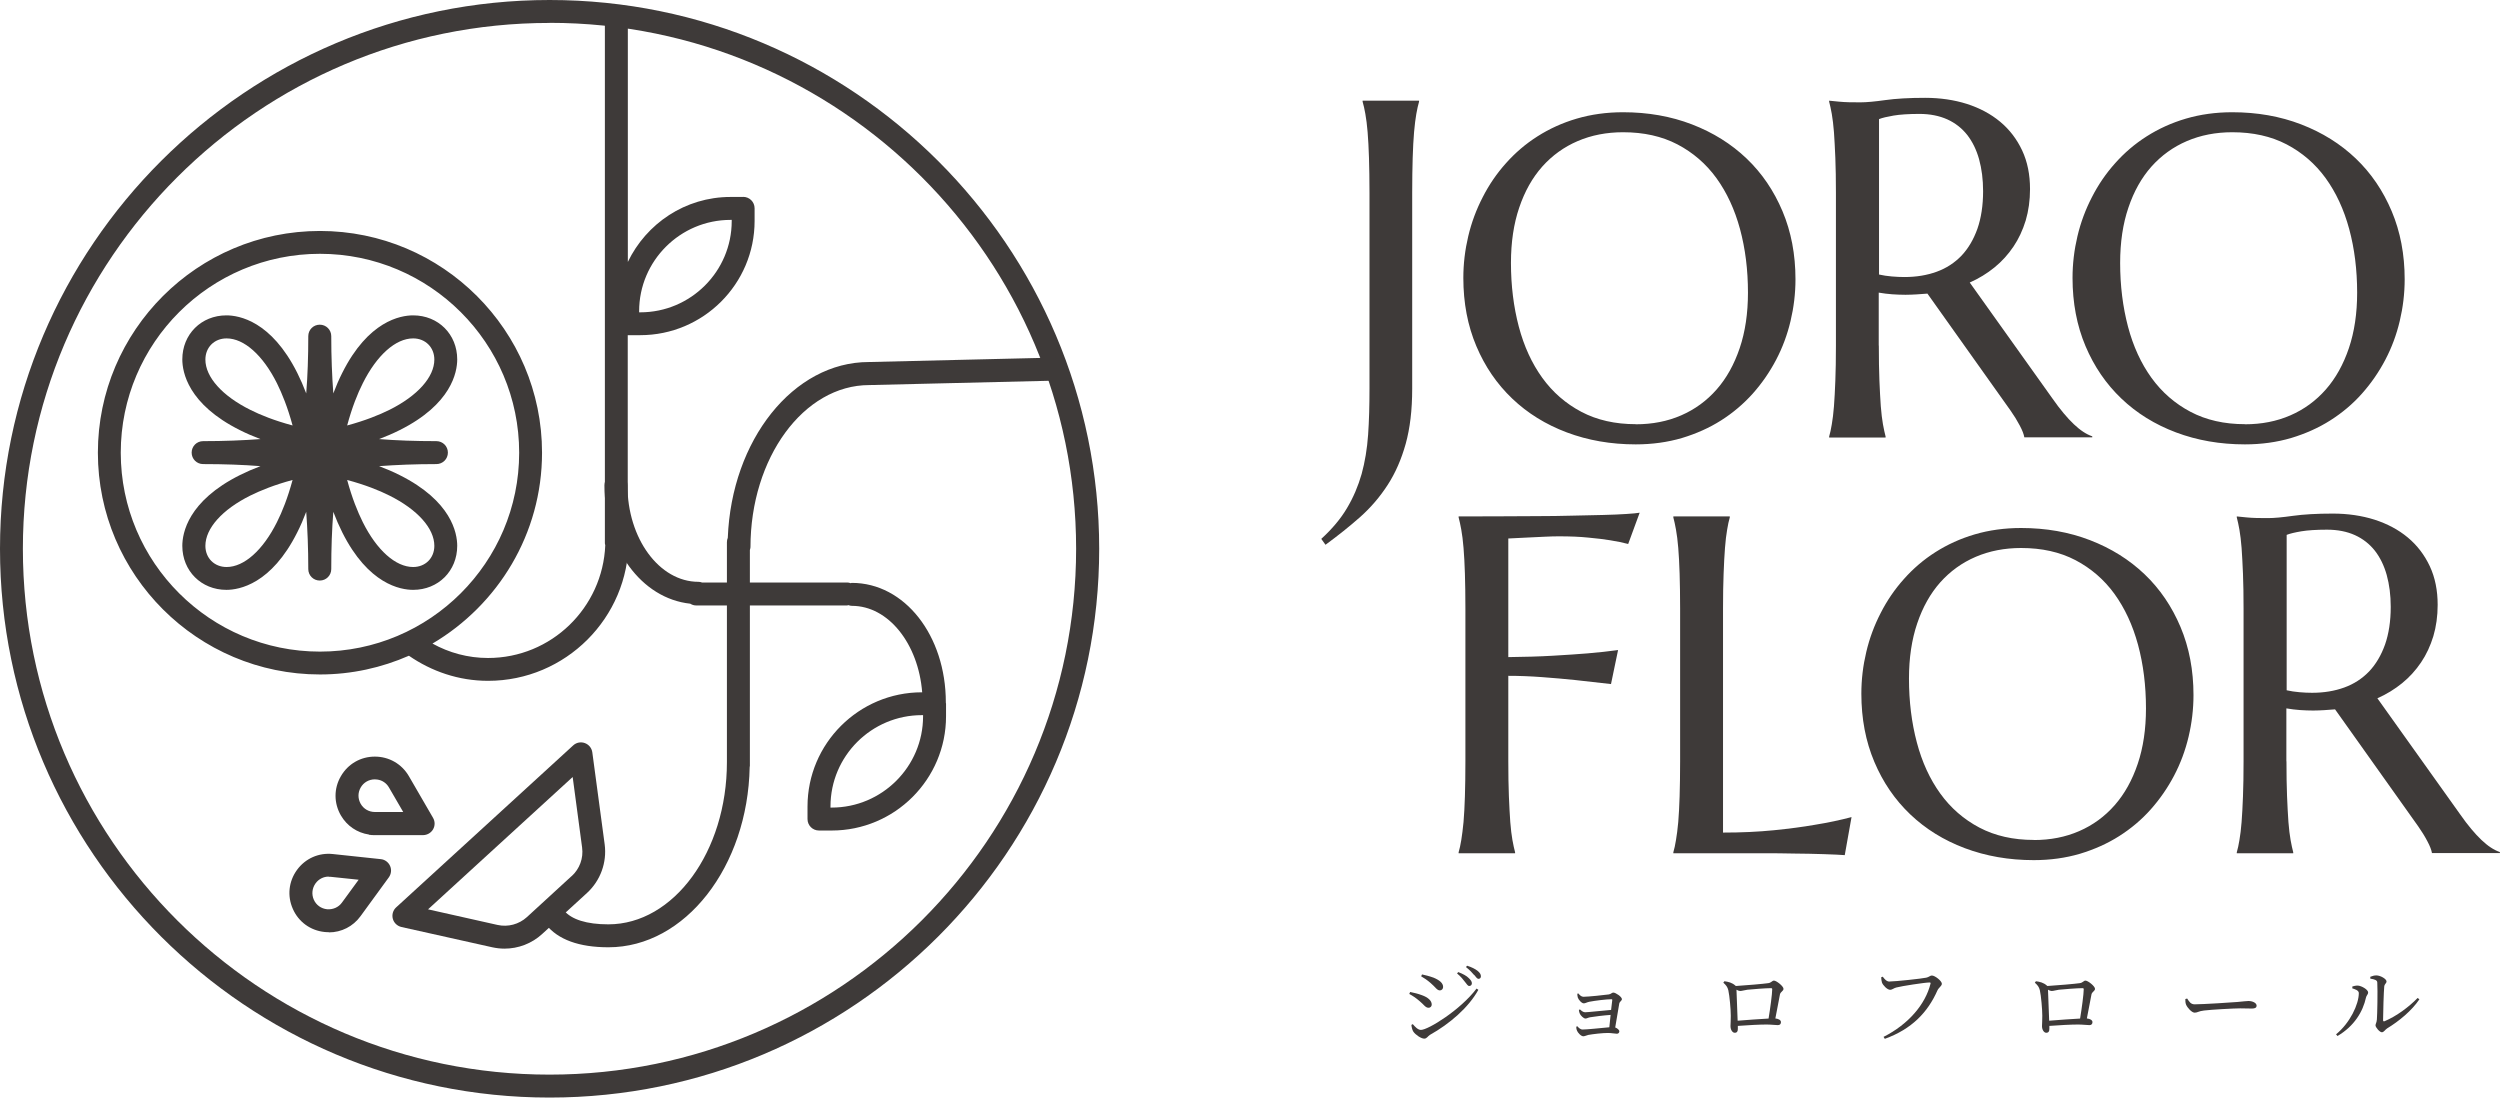 <svg width="205" height="90" viewBox="0 0 205 90" fill="none" xmlns="http://www.w3.org/2000/svg">
<g clip-path="url(#clip0_568_11)">
<path d="M115.566 81.495L115.631 81.342C115.977 81.415 116.258 81.479 116.605 81.608C117.072 81.776 117.402 82.042 117.402 82.371C117.402 82.5 117.321 82.636 117.136 82.636C116.878 82.636 116.75 82.363 116.387 82.074C116.097 81.825 115.84 81.656 115.558 81.503L115.566 81.495ZM121.073 81.061L121.226 81.165C120.421 82.629 118.859 83.963 117.249 84.863C117.08 84.968 116.999 85.169 116.79 85.169C116.532 85.169 116.073 84.855 115.896 84.598C115.8 84.461 115.743 84.18 115.735 84.043L115.848 83.979C116.033 84.196 116.266 84.453 116.516 84.453C117.112 84.453 119.777 82.797 121.073 81.069V81.061ZM116.532 80.064L116.605 79.903C116.87 79.96 117.2 80.04 117.555 80.169C118.054 80.378 118.336 80.619 118.336 80.932C118.336 81.085 118.223 81.214 118.07 81.214C117.828 81.214 117.691 80.924 117.305 80.603C117.047 80.378 116.75 80.177 116.532 80.056V80.064ZM120.139 80.53C119.994 80.338 119.801 80.088 119.479 79.823L119.575 79.71C119.954 79.855 120.268 80.024 120.445 80.209C120.622 80.378 120.694 80.498 120.694 80.635C120.694 80.763 120.598 80.852 120.477 80.852C120.364 80.852 120.284 80.715 120.139 80.53ZM120.871 79.944C120.718 79.759 120.541 79.566 120.211 79.3L120.3 79.188C120.686 79.309 120.976 79.461 121.169 79.614C121.354 79.767 121.435 79.903 121.435 80.056C121.435 80.185 121.354 80.265 121.242 80.265C121.121 80.265 121.032 80.121 120.879 79.936L120.871 79.944Z" fill="#3E3A39"/>
<path d="M129.429 81.471C129.542 81.6 129.671 81.736 129.84 81.736C130.202 81.736 131.595 81.592 131.925 81.543C132.118 81.511 132.166 81.391 132.295 81.391C132.48 81.391 132.996 81.736 132.996 81.929C132.996 82.066 132.81 82.122 132.778 82.299C132.706 82.709 132.561 83.625 132.448 84.252C132.625 84.317 132.786 84.461 132.786 84.566C132.786 84.695 132.69 84.767 132.585 84.767C132.456 84.767 132.126 84.703 131.86 84.703C131.385 84.703 130.669 84.791 130.242 84.863C130.089 84.903 129.936 84.976 129.832 84.976C129.639 84.976 129.373 84.67 129.316 84.518C129.276 84.445 129.252 84.325 129.252 84.196L129.333 84.148C129.461 84.284 129.582 84.421 129.783 84.421C130.138 84.421 131.337 84.293 131.965 84.236C131.997 83.955 132.038 83.585 132.07 83.223C131.466 83.264 130.782 83.352 130.387 83.416C130.21 83.448 130.122 83.521 130.009 83.521C129.856 83.521 129.622 83.28 129.55 83.135C129.502 83.047 129.477 82.918 129.469 82.814L129.558 82.773C129.679 82.886 129.824 83.006 129.977 83.006C130.202 83.006 131.418 82.87 132.11 82.814C132.15 82.46 132.182 82.146 132.207 81.993C132.207 81.953 132.191 81.937 132.15 81.937C131.74 81.937 130.814 82.05 130.315 82.146C130.13 82.186 129.993 82.275 129.872 82.275C129.687 82.275 129.429 81.961 129.381 81.801C129.349 81.696 129.341 81.584 129.341 81.487L129.437 81.455L129.429 81.471Z" fill="#3E3A39"/>
<path d="M141.384 80.458C141.73 80.507 142.02 80.571 142.302 80.82C142.318 80.82 142.326 80.844 142.334 80.852C143.059 80.812 144.701 80.667 144.991 80.619C145.257 80.587 145.305 80.41 145.466 80.41C145.667 80.41 146.247 80.868 146.247 81.085C146.247 81.262 146.005 81.327 145.957 81.536C145.885 81.881 145.732 82.766 145.579 83.513C145.836 83.537 146.038 83.65 146.038 83.811C146.038 83.955 145.965 84.06 145.788 84.06C145.595 84.06 145.224 84.011 144.862 84.011C144.299 84.011 143.349 84.06 142.503 84.124V84.373C142.503 84.566 142.439 84.687 142.246 84.687C142.069 84.687 141.9 84.454 141.9 84.14C141.9 83.979 141.932 83.585 141.924 83.288C141.924 82.781 141.827 81.656 141.722 81.198C141.658 80.933 141.537 80.78 141.312 80.579L141.4 80.466L141.384 80.458ZM145.023 83.521C145.16 82.693 145.321 81.503 145.321 81.118C145.321 81.061 145.297 81.029 145.224 81.029C144.79 81.029 143.679 81.118 143.284 81.158C143.051 81.19 142.833 81.262 142.697 81.262C142.616 81.262 142.503 81.222 142.391 81.158C142.415 81.656 142.463 82.975 142.487 83.698C143.228 83.642 144.339 83.553 145.031 83.521H145.023Z" fill="#3E3A39"/>
<path d="M154.95 80.483C155.408 80.483 157.59 80.249 157.952 80.169C158.17 80.129 158.266 79.992 158.411 79.992C158.669 79.992 159.232 80.442 159.232 80.667C159.232 80.852 158.975 80.981 158.87 81.214C158.073 83.015 156.769 84.381 154.555 85.185L154.45 85.024C156.511 83.979 157.88 82.347 158.299 80.675C158.331 80.579 158.282 80.563 158.218 80.563C157.848 80.563 155.916 80.86 155.505 80.973C155.312 81.013 155.151 81.166 154.998 81.166C154.748 81.166 154.394 80.78 154.322 80.571C154.281 80.45 154.273 80.33 154.257 80.137L154.386 80.089C154.523 80.273 154.692 80.491 154.95 80.491V80.483Z" fill="#3E3A39"/>
<path d="M166.929 80.458C167.275 80.507 167.565 80.571 167.847 80.82C167.863 80.82 167.871 80.844 167.879 80.852C168.603 80.812 170.246 80.667 170.535 80.619C170.801 80.587 170.849 80.41 171.01 80.41C171.212 80.41 171.791 80.868 171.791 81.085C171.791 81.262 171.55 81.327 171.502 81.536C171.429 81.881 171.276 82.766 171.123 83.513C171.381 83.537 171.582 83.65 171.582 83.811C171.582 83.955 171.51 84.06 171.332 84.06C171.139 84.06 170.769 84.011 170.407 84.011C169.843 84.011 168.893 84.06 168.048 84.124V84.373C168.048 84.566 167.983 84.687 167.79 84.687C167.613 84.687 167.444 84.454 167.444 84.14C167.444 83.979 167.476 83.585 167.468 83.288C167.468 82.781 167.372 81.656 167.267 81.198C167.203 80.933 167.082 80.78 166.856 80.579L166.945 80.466L166.929 80.458ZM170.568 83.521C170.705 82.693 170.866 81.503 170.866 81.118C170.866 81.061 170.841 81.029 170.769 81.029C170.334 81.029 169.223 81.118 168.829 81.158C168.595 81.19 168.378 81.262 168.241 81.262C168.161 81.262 168.048 81.222 167.935 81.158C167.959 81.656 168.008 82.975 168.032 83.698C168.772 83.642 169.883 83.553 170.576 83.521H170.568Z" fill="#3E3A39"/>
<path d="M179.343 81.873C179.512 82.13 179.633 82.355 179.963 82.355C180.647 82.355 183.102 82.195 183.465 82.162C183.956 82.122 184.189 82.082 184.374 82.082C184.704 82.082 185.043 82.235 185.043 82.468C185.043 82.613 184.93 82.701 184.672 82.701C184.415 82.701 184.157 82.685 183.69 82.685C183.223 82.685 181.283 82.789 180.736 82.862C180.285 82.91 180.196 83.039 179.963 83.039C179.729 83.039 179.367 82.645 179.254 82.371C179.198 82.227 179.198 82.074 179.198 81.921L179.343 81.881V81.873Z" fill="#3E3A39"/>
<path d="M192.892 81.037V80.892C193.013 80.852 193.182 80.812 193.359 80.82C193.633 80.836 194.188 81.141 194.188 81.383C194.188 81.543 194.051 81.616 194.011 81.801C193.761 82.95 193.053 84.14 191.676 84.952L191.556 84.815C192.699 83.883 193.423 82.355 193.423 81.431C193.423 81.206 193.077 81.101 192.884 81.045L192.892 81.037ZM194.365 80.096C194.558 80.016 194.703 79.984 194.864 79.984C195.194 79.984 195.694 80.273 195.694 80.474C195.694 80.643 195.541 80.659 195.508 80.892C195.468 81.254 195.412 83.103 195.412 83.65C195.412 83.746 195.46 83.77 195.541 83.738C196.523 83.32 197.529 82.572 198.246 81.833L198.39 81.945C197.763 82.878 196.716 83.738 195.75 84.325C195.581 84.429 195.476 84.646 195.315 84.646C195.13 84.646 194.792 84.236 194.792 84.084C194.792 83.939 194.88 83.891 194.905 83.593C194.937 83.191 194.977 81.27 194.937 80.571C194.937 80.378 194.736 80.305 194.365 80.249V80.105V80.096Z" fill="#3E3A39"/>
<path d="M115.8 31.881C115.8 33.618 115.622 35.113 115.268 36.391C114.914 37.661 114.423 38.786 113.787 39.767C113.151 40.748 112.402 41.624 111.533 42.396C110.663 43.167 109.713 43.923 108.691 44.671L108.345 44.188C109.23 43.376 109.939 42.54 110.454 41.664C110.977 40.788 111.372 39.855 111.654 38.867C111.927 37.87 112.104 36.801 112.185 35.651C112.265 34.502 112.298 33.248 112.298 31.889V15.812C112.298 14.719 112.281 13.77 112.257 12.95C112.233 12.139 112.193 11.431 112.145 10.836C112.096 10.241 112.032 9.743 111.959 9.341C111.887 8.939 111.815 8.61 111.734 8.336V8.256H116.363V8.336C116.283 8.61 116.21 8.939 116.138 9.341C116.065 9.743 116.009 10.233 115.953 10.836C115.904 11.431 115.864 12.139 115.84 12.95C115.816 13.762 115.8 14.719 115.8 15.812V31.889V31.881Z" fill="#3E3A39"/>
<path d="M133.092 9.204C135.129 9.204 137.013 9.534 138.744 10.201C140.475 10.868 141.964 11.801 143.22 12.998C144.476 14.196 145.458 15.643 146.166 17.323C146.875 19.003 147.229 20.868 147.229 22.902C147.229 24.059 147.092 25.201 146.826 26.318C146.561 27.444 146.166 28.505 145.643 29.502C145.12 30.498 144.484 31.423 143.727 32.275C142.97 33.119 142.109 33.85 141.135 34.469C140.161 35.088 139.09 35.563 137.923 35.916C136.747 36.262 135.483 36.439 134.131 36.439C132.094 36.439 130.21 36.109 128.479 35.458C126.748 34.807 125.259 33.883 124.003 32.685C122.747 31.487 121.765 30.056 121.057 28.376C120.348 26.696 119.994 24.839 119.994 22.789C119.994 21.632 120.131 20.49 120.396 19.373C120.662 18.247 121.057 17.186 121.58 16.174C122.095 15.161 122.731 14.228 123.488 13.384C124.237 12.54 125.098 11.801 126.072 11.182C127.046 10.563 128.117 10.072 129.292 9.727C130.468 9.381 131.74 9.204 133.092 9.204ZM134.139 34.791C135.491 34.791 136.731 34.55 137.858 34.059C138.985 33.569 139.951 32.862 140.764 31.937C141.578 31.013 142.205 29.879 142.656 28.545C143.107 27.21 143.333 25.691 143.333 24.003C143.333 22.122 143.115 20.386 142.68 18.778C142.246 17.178 141.602 15.788 140.748 14.606C139.895 13.432 138.824 12.508 137.552 11.841C136.272 11.174 134.791 10.844 133.092 10.844C131.74 10.844 130.5 11.085 129.373 11.567C128.246 12.05 127.28 12.749 126.467 13.658C125.653 14.574 125.026 15.691 124.575 17.026C124.124 18.352 123.898 19.863 123.898 21.559C123.898 23.424 124.116 25.169 124.542 26.785C124.969 28.4 125.613 29.799 126.467 30.981C127.32 32.162 128.391 33.095 129.671 33.77C130.951 34.445 132.44 34.783 134.139 34.783V34.791Z" fill="#3E3A39"/>
<path d="M154.064 28.344C154.064 29.437 154.08 30.386 154.112 31.206C154.144 32.018 154.185 32.725 154.225 33.312C154.273 33.899 154.33 34.397 154.402 34.791C154.475 35.193 154.547 35.523 154.619 35.796V35.876H149.99V35.796C150.071 35.523 150.143 35.193 150.208 34.791C150.28 34.389 150.337 33.899 150.385 33.312C150.433 32.725 150.465 32.026 150.498 31.214C150.53 30.402 150.546 29.445 150.546 28.344V15.812C150.546 14.719 150.53 13.77 150.498 12.95C150.465 12.13 150.425 11.431 150.385 10.844C150.337 10.257 150.28 9.759 150.208 9.349C150.135 8.947 150.063 8.609 149.99 8.336V8.256L150.803 8.336C151.045 8.36 151.319 8.376 151.625 8.384C151.922 8.384 152.236 8.392 152.558 8.392C153.058 8.392 153.734 8.328 154.595 8.207C155.449 8.087 156.544 8.022 157.864 8.022C159.096 8.022 160.239 8.191 161.285 8.521C162.332 8.858 163.242 9.341 164.014 9.984C164.787 10.627 165.383 11.415 165.818 12.339C166.253 13.272 166.462 14.325 166.462 15.506C166.462 16.431 166.341 17.291 166.108 18.079C165.866 18.866 165.536 19.582 165.101 20.225C164.667 20.868 164.151 21.439 163.548 21.929C162.944 22.42 162.267 22.838 161.519 23.167L168.289 32.661C168.619 33.135 168.933 33.545 169.223 33.891C169.513 34.236 169.787 34.534 170.052 34.783C170.318 35.032 170.568 35.241 170.817 35.402C171.059 35.563 171.308 35.691 171.566 35.78V35.86H165.995C165.955 35.619 165.834 35.289 165.617 34.887C165.407 34.486 165.158 34.084 164.876 33.682L158.049 24.076C157.751 24.1 157.461 24.124 157.163 24.14C156.866 24.156 156.568 24.172 156.254 24.172C155.891 24.172 155.529 24.156 155.167 24.132C154.805 24.108 154.434 24.059 154.056 23.995V28.328L154.064 28.344ZM154.064 22.508C154.41 22.588 154.764 22.637 155.127 22.669C155.489 22.701 155.835 22.717 156.165 22.717C157.131 22.717 158.009 22.572 158.806 22.283C159.603 21.994 160.279 21.551 160.843 20.965C161.398 20.378 161.833 19.638 162.147 18.762C162.453 17.886 162.614 16.849 162.614 15.675C162.614 14.711 162.501 13.842 162.284 13.055C162.066 12.275 161.736 11.608 161.309 11.061C160.875 10.514 160.335 10.088 159.683 9.791C159.023 9.494 158.258 9.341 157.389 9.341C156.519 9.341 155.795 9.389 155.272 9.477C154.748 9.566 154.346 9.662 154.08 9.767V22.516L154.064 22.508Z" fill="#3E3A39"/>
<path d="M183.046 9.204C185.083 9.204 186.967 9.534 188.698 10.201C190.428 10.868 191.918 11.801 193.174 12.998C194.43 14.196 195.412 15.643 196.12 17.323C196.829 19.003 197.183 20.868 197.183 22.902C197.183 24.059 197.046 25.201 196.78 26.318C196.515 27.444 196.12 28.505 195.597 29.502C195.074 30.498 194.438 31.423 193.681 32.275C192.924 33.127 192.063 33.85 191.089 34.469C190.114 35.088 189.044 35.563 187.876 35.916C186.701 36.262 185.437 36.439 184.085 36.439C182.048 36.439 180.164 36.109 178.433 35.458C176.702 34.807 175.213 33.883 173.957 32.685C172.701 31.487 171.719 30.056 171.01 28.376C170.302 26.696 169.948 24.839 169.948 22.789C169.948 21.632 170.085 20.49 170.35 19.373C170.616 18.247 171.01 17.186 171.534 16.174C172.049 15.161 172.685 14.228 173.442 13.384C174.19 12.54 175.052 11.801 176.026 11.182C177 10.563 178.071 10.072 179.246 9.727C180.422 9.381 181.694 9.204 183.046 9.204ZM184.093 34.791C185.445 34.791 186.685 34.55 187.812 34.059C188.939 33.569 189.905 32.862 190.718 31.937C191.531 31.013 192.159 29.879 192.61 28.545C193.061 27.21 193.286 25.691 193.286 24.003C193.286 22.122 193.069 20.386 192.634 18.778C192.2 17.178 191.556 15.788 190.702 14.606C189.849 13.432 188.778 12.508 187.506 11.841C186.226 11.174 184.745 10.844 183.046 10.844C181.694 10.844 180.454 11.085 179.327 11.567C178.2 12.05 177.234 12.749 176.42 13.658C175.607 14.574 174.979 15.691 174.529 17.026C174.078 18.352 173.852 19.863 173.852 21.559C173.852 23.424 174.07 25.169 174.496 26.785C174.923 28.4 175.567 29.799 176.42 30.981C177.274 32.162 178.345 33.095 179.625 33.77C180.905 34.445 182.394 34.783 184.093 34.783V34.791Z" fill="#3E3A39"/>
<path d="M123.681 62.436C123.681 63.529 123.697 64.478 123.729 65.298C123.762 66.109 123.802 66.817 123.842 67.404C123.89 67.99 123.947 68.489 124.019 68.883C124.092 69.285 124.164 69.614 124.237 69.888V69.968H119.607V69.888C119.688 69.614 119.76 69.285 119.825 68.883C119.889 68.481 119.954 67.99 120.01 67.404C120.058 66.817 120.099 66.109 120.123 65.298C120.147 64.486 120.163 63.529 120.163 62.436V49.904C120.163 48.81 120.147 47.862 120.123 47.042C120.099 46.23 120.058 45.523 120.01 44.928C119.962 44.333 119.897 43.835 119.825 43.433C119.752 43.031 119.68 42.701 119.607 42.428V42.347C120.67 42.347 121.757 42.347 122.844 42.339C123.939 42.339 124.993 42.323 126.024 42.323C127.054 42.323 128.028 42.307 128.954 42.283C129.88 42.267 130.717 42.243 131.458 42.227C132.199 42.211 132.835 42.179 133.35 42.147C133.865 42.114 134.227 42.082 134.453 42.042L133.511 44.606C133.084 44.494 132.593 44.389 132.03 44.301C131.538 44.22 130.943 44.148 130.25 44.084C129.55 44.011 128.745 43.979 127.827 43.979C127.521 43.979 127.135 43.987 126.668 44.011C126.209 44.028 125.75 44.052 125.299 44.076C124.784 44.1 124.245 44.124 123.681 44.156V53.883C125.001 53.867 126.217 53.835 127.328 53.77C128.431 53.706 129.381 53.642 130.178 53.577C131.104 53.497 131.941 53.409 132.682 53.304L132.102 56.093C131.136 55.981 130.162 55.868 129.172 55.764C128.326 55.675 127.408 55.595 126.434 55.523C125.46 55.45 124.542 55.418 123.681 55.418V62.444V62.436Z" fill="#3E3A39"/>
<path d="M141.28 68.272C142.793 68.272 144.194 68.207 145.466 68.079C146.738 67.95 147.849 67.805 148.799 67.637C149.902 67.46 150.916 67.243 151.826 67.001L151.27 70.121C151.117 70.104 150.884 70.096 150.578 70.08C150.272 70.064 149.926 70.056 149.548 70.04C149.169 70.024 148.767 70.016 148.348 70.008C147.929 70 147.535 69.992 147.165 69.992C146.794 69.992 146.464 69.976 146.174 69.976C145.885 69.976 145.675 69.968 145.546 69.968H137.214V69.887C137.295 69.614 137.367 69.284 137.431 68.882C137.504 68.481 137.56 67.99 137.617 67.403C137.665 66.817 137.705 66.109 137.729 65.297C137.753 64.485 137.77 63.529 137.77 62.436V49.903C137.77 48.81 137.753 47.862 137.729 47.042C137.705 46.23 137.665 45.522 137.617 44.928C137.568 44.333 137.504 43.834 137.431 43.432C137.359 43.03 137.287 42.701 137.214 42.428V42.347H141.843V42.428C141.763 42.701 141.69 43.03 141.626 43.432C141.553 43.834 141.497 44.325 141.449 44.928C141.4 45.522 141.368 46.23 141.336 47.042C141.304 47.854 141.288 48.81 141.288 49.903V68.272H141.28Z" fill="#3E3A39"/>
<path d="M165.729 43.296C167.766 43.296 169.65 43.626 171.381 44.293C173.112 44.96 174.601 45.892 175.857 47.09C177.113 48.288 178.095 49.735 178.803 51.415C179.512 53.095 179.866 54.96 179.866 56.994C179.866 58.151 179.729 59.293 179.464 60.41C179.198 61.535 178.803 62.596 178.28 63.593C177.757 64.59 177.121 65.514 176.364 66.367C175.607 67.219 174.746 67.942 173.772 68.561C172.798 69.18 171.727 69.654 170.56 70.008C169.384 70.354 168.12 70.531 166.768 70.531C164.731 70.531 162.847 70.201 161.116 69.55C159.385 68.899 157.896 67.974 156.64 66.777C155.384 65.579 154.402 64.148 153.694 62.468C152.985 60.788 152.631 58.931 152.631 56.881C152.631 55.724 152.768 54.582 153.034 53.465C153.299 52.339 153.694 51.278 154.217 50.265C154.732 49.252 155.368 48.32 156.125 47.476C156.874 46.632 157.735 45.892 158.709 45.273C159.683 44.654 160.754 44.164 161.929 43.818C163.105 43.473 164.377 43.296 165.729 43.296ZM166.776 68.883C168.128 68.883 169.368 68.642 170.495 68.151C171.622 67.661 172.588 66.954 173.401 66.029C174.215 65.105 174.843 63.971 175.293 62.637C175.744 61.302 175.97 59.783 175.97 58.095C175.97 56.214 175.752 54.478 175.318 52.87C174.883 51.27 174.239 49.88 173.385 48.698C172.532 47.524 171.461 46.6 170.189 45.933C168.909 45.265 167.428 44.936 165.729 44.936C164.377 44.936 163.137 45.177 162.01 45.659C160.883 46.142 159.917 46.841 159.104 47.749C158.291 48.666 157.663 49.783 157.212 51.117C156.761 52.444 156.536 53.955 156.536 55.651C156.536 57.516 156.753 59.261 157.18 60.876C157.606 62.492 158.25 63.891 159.104 65.072C159.957 66.254 161.028 67.187 162.308 67.862C163.588 68.537 165.077 68.875 166.776 68.875V68.883Z" fill="#3E3A39"/>
<path d="M187.49 62.436C187.49 63.529 187.506 64.478 187.538 65.297C187.57 66.109 187.611 66.817 187.651 67.404C187.699 67.99 187.756 68.489 187.828 68.883C187.901 69.285 187.973 69.614 188.045 69.888V69.968H183.416V69.888C183.497 69.614 183.569 69.285 183.634 68.883C183.706 68.481 183.763 67.99 183.811 67.404C183.859 66.817 183.891 66.118 183.924 65.306C183.956 64.494 183.972 63.537 183.972 62.436V49.904C183.972 48.81 183.956 47.862 183.924 47.042C183.891 46.222 183.851 45.523 183.811 44.936C183.763 44.349 183.706 43.851 183.634 43.441C183.561 43.039 183.489 42.701 183.416 42.428V42.347L184.229 42.428C184.471 42.452 184.745 42.468 185.051 42.476C185.349 42.476 185.662 42.484 185.985 42.484C186.484 42.484 187.16 42.42 188.021 42.299C188.883 42.179 189.97 42.114 191.29 42.114C192.522 42.114 193.665 42.283 194.711 42.613C195.758 42.95 196.668 43.433 197.44 44.076C198.213 44.719 198.809 45.507 199.244 46.431C199.679 47.364 199.888 48.416 199.888 49.598C199.888 50.523 199.767 51.383 199.534 52.17C199.292 52.958 198.962 53.674 198.527 54.317C198.093 54.96 197.577 55.531 196.974 56.021C196.37 56.511 195.694 56.929 194.945 57.259L201.715 66.752C202.045 67.227 202.359 67.637 202.649 67.982C202.939 68.328 203.213 68.626 203.478 68.875C203.744 69.124 203.994 69.333 204.243 69.494C204.485 69.654 204.734 69.783 204.992 69.871V69.952H199.421C199.381 69.711 199.26 69.381 199.043 68.979C198.833 68.577 198.584 68.175 198.302 67.773L191.475 58.167C191.177 58.191 190.887 58.215 190.589 58.232C190.292 58.248 189.994 58.264 189.68 58.264C189.317 58.264 188.955 58.248 188.593 58.224C188.231 58.2 187.86 58.151 187.482 58.087V62.42L187.49 62.436ZM187.49 56.6C187.836 56.68 188.19 56.728 188.553 56.761C188.915 56.793 189.261 56.809 189.591 56.809C190.557 56.809 191.435 56.664 192.232 56.375C193.029 56.085 193.705 55.643 194.269 55.056C194.824 54.47 195.259 53.73 195.573 52.854C195.879 51.978 196.04 50.941 196.04 49.767C196.04 48.802 195.927 47.934 195.71 47.146C195.492 46.367 195.162 45.7 194.735 45.153C194.301 44.606 193.761 44.18 193.109 43.883C192.449 43.585 191.684 43.433 190.815 43.433C189.945 43.433 189.221 43.481 188.698 43.569C188.174 43.658 187.772 43.754 187.506 43.859V56.608L187.49 56.6Z" fill="#3E3A39"/>
<path d="M45.067 90C20.215 90 0 69.807 0 45C0 20.193 20.215 0 45.067 0C69.919 0 90.134 20.185 90.134 45C90.134 69.815 69.919 90 45.067 90ZM45.067 1.881C21.253 1.873 1.876 21.222 1.876 45C1.876 68.778 21.245 88.119 45.059 88.119C68.873 88.119 88.242 68.778 88.242 45C88.242 21.222 68.881 1.873 45.067 1.873V1.881Z" fill="#3E3A39"/>
<path d="M30.254 68.433C29.288 68.288 28.451 67.725 27.952 66.865C27.372 65.86 27.364 64.654 27.952 63.65C28.531 62.645 29.57 62.042 30.737 62.042C31.896 62.042 32.943 62.637 33.531 63.65L35.511 67.066C35.68 67.356 35.68 67.717 35.511 68.007C35.342 68.296 35.036 68.473 34.698 68.481H30.745C30.576 68.481 30.415 68.481 30.254 68.449V68.433ZM30.938 63.923C30.874 63.915 30.802 63.907 30.737 63.907C30.254 63.907 29.819 64.156 29.578 64.574C29.336 64.992 29.336 65.49 29.578 65.917C29.819 66.335 30.254 66.584 30.745 66.584H33.064L31.896 64.574C31.687 64.212 31.341 63.979 30.938 63.923Z" fill="#3E3A39"/>
<path d="M26.97 76.439C26.857 76.439 26.736 76.439 26.615 76.423C25.456 76.302 24.482 75.595 24.015 74.534C23.54 73.472 23.669 72.275 24.353 71.334C25.037 70.394 26.14 69.903 27.3 70.032L31.228 70.45C31.558 70.482 31.848 70.699 31.985 71.005C32.122 71.31 32.082 71.664 31.888 71.937L29.562 75.128C28.95 75.972 27.992 76.455 26.97 76.455V76.439ZM26.953 71.881C26.527 71.881 26.132 72.082 25.875 72.436C25.593 72.829 25.537 73.328 25.73 73.77C25.923 74.212 26.334 74.509 26.817 74.558C27.291 74.598 27.759 74.405 28.04 74.011L29.409 72.138L27.098 71.897C27.05 71.897 27.002 71.897 26.953 71.897V71.881Z" fill="#3E3A39"/>
<path d="M77.559 57.629C77.559 57.629 77.559 57.613 77.559 57.597C77.559 52.106 74.178 47.797 69.855 47.797C69.815 47.797 69.79 47.814 69.75 47.822C69.662 47.789 69.573 47.765 69.469 47.765H57.562C57.473 47.733 57.377 47.709 57.272 47.709C54.06 47.709 51.451 44.156 51.451 39.791C51.451 39.269 51.033 38.851 50.509 38.851C49.986 38.851 49.567 39.269 49.567 39.791C49.567 44.992 52.611 49.076 56.596 49.502C56.733 49.582 56.885 49.646 57.062 49.646H69.469C69.469 49.646 69.533 49.63 69.573 49.622C69.662 49.654 69.75 49.679 69.855 49.679C72.858 49.679 75.305 52.797 75.619 56.769H75.595C70.427 56.769 66.216 60.965 66.216 66.133V67.162C66.216 67.685 66.635 68.103 67.158 68.103H68.197C73.365 68.103 77.575 63.907 77.575 58.738V57.701C77.575 57.701 77.559 57.653 77.559 57.629ZM75.692 58.738C75.692 62.862 72.326 66.222 68.197 66.222H68.1V66.126C68.1 61.994 71.465 58.642 75.595 58.642H75.692V58.738Z" fill="#3E3A39"/>
<path d="M49.584 69.244L48.569 61.688C48.521 61.342 48.287 61.053 47.957 60.932C47.627 60.812 47.257 60.884 46.999 61.125L32.484 74.405C32.227 74.638 32.122 75 32.21 75.337C32.299 75.675 32.573 75.932 32.911 76.013L40.366 77.677C40.696 77.749 41.034 77.789 41.364 77.789C42.499 77.789 43.61 77.371 44.463 76.583L48.134 73.223C49.237 72.21 49.777 70.723 49.584 69.244ZM46.87 71.841L43.208 75.201C42.555 75.796 41.654 76.037 40.792 75.844L35.1 74.566L46.959 63.714L47.732 69.493C47.853 70.37 47.531 71.246 46.879 71.841H46.87Z" fill="#3E3A39"/>
<path d="M32.766 38.955C32.243 38.69 31.679 38.449 31.083 38.224C32.5 38.119 34.062 38.055 35.785 38.055C36.308 38.055 36.727 37.637 36.727 37.114C36.727 36.592 36.308 36.174 35.785 36.174C34.062 36.174 32.5 36.118 31.083 36.005C31.679 35.78 32.235 35.539 32.766 35.273C37.033 33.143 37.492 30.507 37.492 29.47C37.492 27.412 35.938 25.86 33.877 25.86C32.838 25.86 30.198 26.319 28.064 30.579C27.799 31.102 27.557 31.664 27.332 32.259C27.227 30.844 27.163 29.285 27.163 27.564C27.163 27.042 26.744 26.624 26.221 26.624C25.698 26.624 25.279 27.042 25.279 27.564C25.279 29.285 25.223 30.844 25.11 32.259C24.884 31.664 24.643 31.11 24.377 30.579C22.244 26.319 19.603 25.86 18.565 25.86C16.504 25.86 14.95 27.412 14.95 29.47C14.95 30.507 15.409 33.143 19.676 35.273C20.199 35.539 20.762 35.78 21.358 36.005C19.941 36.11 18.38 36.174 16.657 36.174C16.133 36.174 15.715 36.592 15.715 37.114C15.715 37.637 16.133 38.055 16.657 38.055C18.38 38.055 19.941 38.111 21.358 38.224C20.762 38.449 20.207 38.69 19.676 38.955C15.409 41.085 14.95 43.722 14.95 44.759C14.95 46.817 16.504 48.368 18.565 48.368C19.603 48.368 22.244 47.91 24.377 43.65C24.643 43.127 24.884 42.565 25.11 41.97C25.214 43.385 25.279 44.944 25.279 46.664C25.279 47.187 25.698 47.605 26.221 47.605C26.744 47.605 27.163 47.187 27.163 46.664C27.163 44.944 27.219 43.385 27.332 41.97C27.557 42.565 27.799 43.119 28.064 43.65C30.198 47.91 32.838 48.368 33.877 48.368C35.938 48.368 37.492 46.817 37.492 44.759C37.492 43.722 37.033 41.085 32.766 38.955ZM33.877 46.495C32.444 46.495 30.898 45.121 29.747 42.814C29.328 41.97 28.869 40.844 28.467 39.357C29.956 39.759 31.083 40.209 31.929 40.635C34.239 41.785 35.616 43.328 35.616 44.759C35.616 45.764 34.883 46.495 33.877 46.495ZM29.747 31.431C30.898 29.124 32.444 27.749 33.877 27.749C34.883 27.749 35.616 28.481 35.616 29.486C35.616 30.917 34.239 32.46 31.929 33.61C31.083 34.028 29.956 34.486 28.467 34.888C28.869 33.401 29.32 32.275 29.747 31.431ZM18.581 27.749C20.014 27.749 21.559 29.124 22.711 31.431C23.129 32.275 23.588 33.401 23.991 34.888C22.501 34.486 21.374 34.036 20.529 33.61C18.218 32.46 16.842 30.917 16.842 29.486C16.842 28.481 17.574 27.749 18.581 27.749ZM22.711 42.814C21.559 45.121 20.014 46.495 18.581 46.495C17.574 46.495 16.842 45.764 16.842 44.759C16.842 43.328 18.218 41.785 20.529 40.635C21.374 40.217 22.501 39.759 23.991 39.357C23.588 40.844 23.137 41.97 22.711 42.814Z" fill="#3E3A39"/>
<path d="M60.935 16.15H59.904C56.185 16.15 52.997 18.336 51.483 21.479V2.05C51.483 1.527 51.065 1.109 50.542 1.109C50.018 1.109 49.6 1.527 49.6 2.05V44.55C49.6 44.606 49.624 44.654 49.632 44.703C49.423 49.831 45.212 53.955 40.02 53.955C38.361 53.955 36.815 53.521 35.463 52.773C40.825 49.606 44.447 43.786 44.447 37.122C44.447 27.098 36.276 18.939 26.237 18.939C16.198 18.939 8.026 27.098 8.026 37.122C8.026 47.146 16.198 55.306 26.237 55.306C28.829 55.306 31.293 54.751 33.531 53.77C35.382 55.048 37.604 55.828 40.02 55.828C46.38 55.828 51.548 50.659 51.548 44.317C51.548 44.196 51.524 44.076 51.475 43.971V27.484H52.498C57.666 27.484 61.877 23.288 61.877 18.119V17.082C61.877 16.559 61.458 16.142 60.935 16.142V16.15ZM9.902 37.122C9.902 28.127 17.228 20.812 26.237 20.812C35.245 20.812 42.572 28.127 42.572 37.122C42.572 46.117 35.245 53.432 26.237 53.432C17.228 53.432 9.902 46.117 9.902 37.122ZM60.001 18.127C60.001 22.251 56.636 25.611 52.506 25.611H52.409V25.515C52.409 21.391 55.775 18.031 59.904 18.031H60.001V18.127Z" fill="#3E3A39"/>
<path d="M86.375 29.325L71.248 29.686C65.049 29.686 59.985 36.085 59.679 44.1C59.631 44.212 59.607 44.333 59.607 44.469V62.5C59.607 69.831 55.243 75.796 49.882 75.796C48.11 75.796 46.854 75.402 46.243 74.654C45.84 74.164 45.784 73.625 45.792 73.28L44.19 74.791C44.319 75.129 44.496 75.474 44.769 75.812C45.76 77.05 47.482 77.677 49.889 77.677C56.185 77.677 61.321 71.069 61.474 62.886C61.474 62.862 61.49 62.838 61.49 62.813V45.096C61.507 45.024 61.539 44.952 61.539 44.871C61.539 37.54 65.902 31.576 71.28 31.576L86.431 31.214C86.954 31.198 87.357 30.772 87.349 30.257C87.333 29.743 86.906 29.325 86.391 29.341L86.375 29.325Z" fill="#3E3A39"/>
</g>
<defs>
<clipPath id="clip0_568_11">
<rect width="205" height="90" fill="white"/>
</clipPath>
</defs>
</svg>
